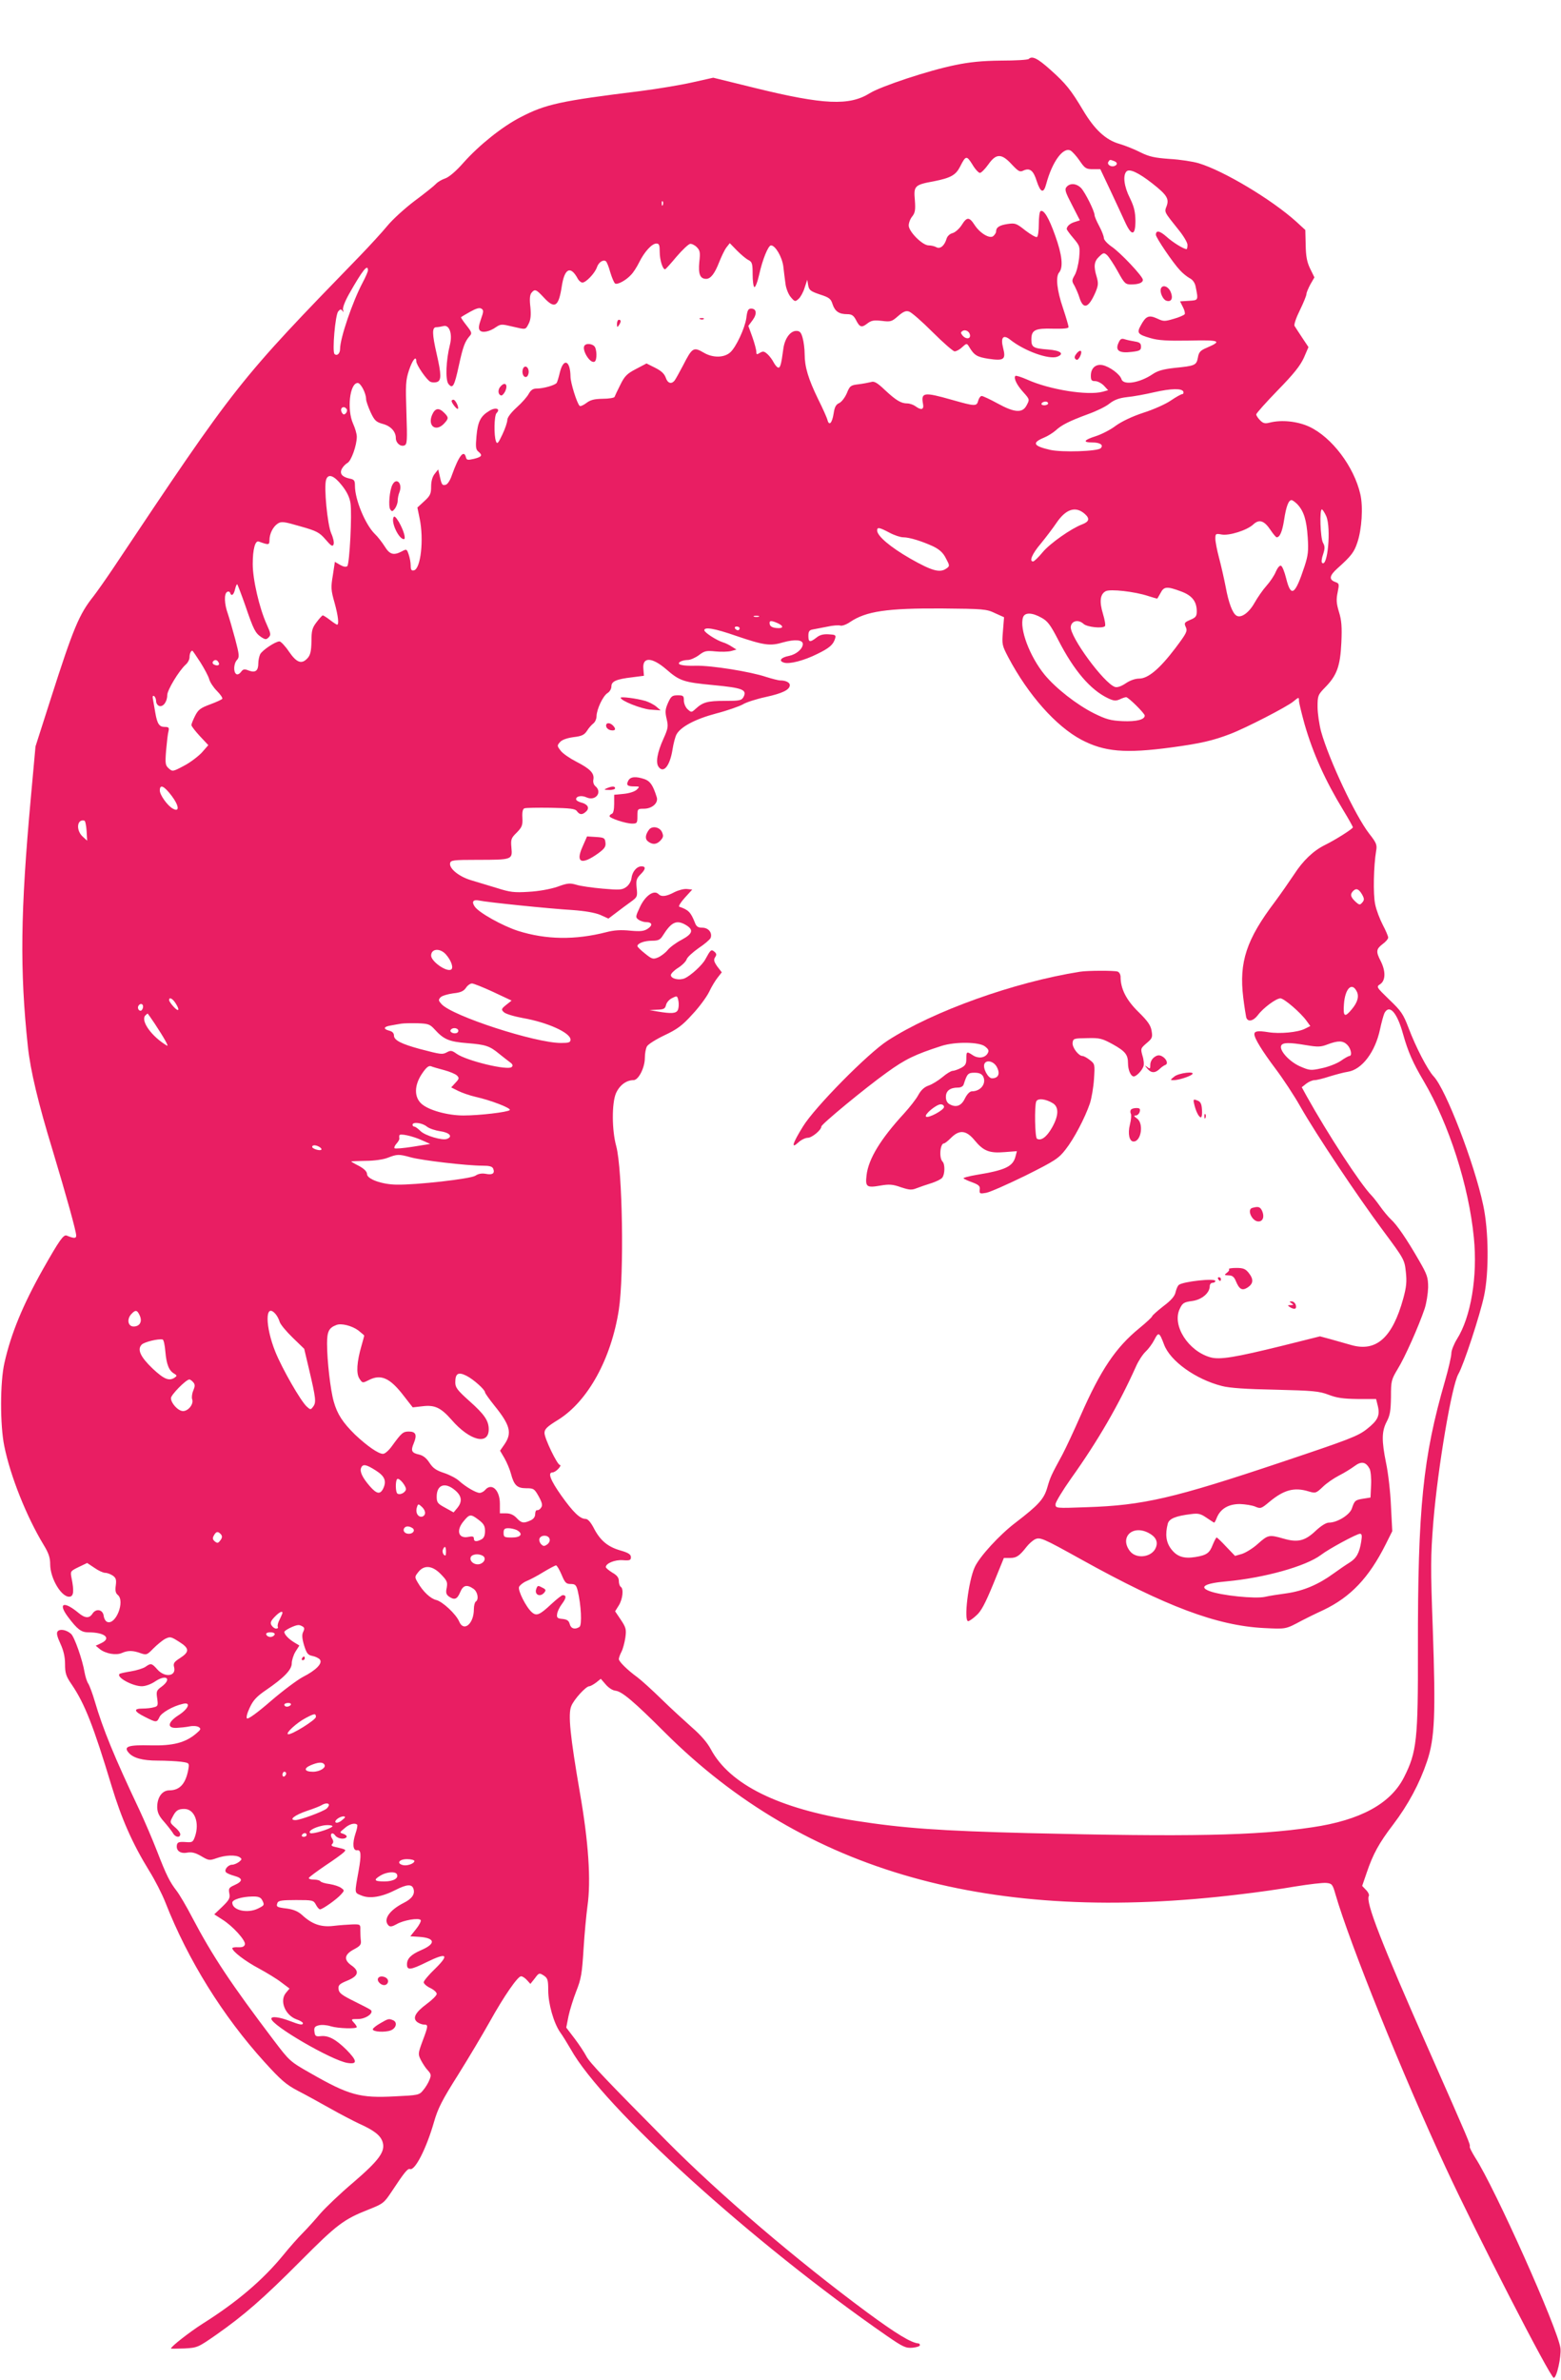 <?xml version="1.0" standalone="no"?>
<!DOCTYPE svg PUBLIC "-//W3C//DTD SVG 20010904//EN"
 "http://www.w3.org/TR/2001/REC-SVG-20010904/DTD/svg10.dtd">
<svg version="1.0" xmlns="http://www.w3.org/2000/svg"
 width="840pt" height="1280pt" viewBox="0 0 840 1280"
 preserveAspectRatio="xMidYMid meet">
<g transform="translate(0,1280) scale(0.1,-0.1)"
fill="#e91e63" stroke="none">
<path d="M5536 12483 c-4 -5 -71 -9 -149 -9 -102 -1 -171 -8 -247 -24 -140
-28 -399 -114 -459 -151 -110 -69 -248 -63 -615 27 l-228 56 -112 -25 c-61
-14 -187 -35 -281 -47 -429 -53 -509 -70 -645 -141 -97 -50 -220 -148 -305
-243 -41 -47 -79 -79 -100 -86 -18 -6 -40 -19 -49 -29 -9 -10 -60 -51 -114
-91 -53 -40 -119 -100 -147 -134 -27 -33 -94 -106 -147 -161 -659 -679 -661
-681 -1332 -1686 -39 -58 -85 -123 -102 -145 -78 -98 -108 -168 -233 -559
l-80 -250 -25 -275 c-56 -613 -60 -929 -16 -1340 14 -129 55 -302 134 -560 74
-246 126 -433 126 -456 0 -16 -12 -16 -51 0 -17 7 -39 -24 -128 -181 -108
-192 -172 -347 -207 -503 -24 -104 -24 -336 -1 -448 33 -163 120 -380 212
-532 27 -44 35 -69 35 -104 0 -78 64 -183 107 -174 19 4 22 31 8 100 -7 36 -7
37 38 59 l46 22 39 -26 c21 -15 47 -27 58 -27 11 0 29 -7 41 -15 17 -12 20
-22 16 -53 -4 -27 -1 -42 11 -51 40 -34 -11 -163 -57 -145 -9 3 -17 18 -19 32
-4 35 -41 42 -60 13 -17 -27 -40 -26 -75 3 -79 66 -113 54 -58 -20 51 -68 72
-84 110 -84 90 0 127 -32 68 -59 l-28 -13 23 -19 c31 -24 87 -34 118 -20 32
14 59 14 100 -1 32 -11 35 -10 69 25 20 20 49 44 64 52 27 13 31 12 75 -16 56
-35 57 -54 4 -88 -31 -20 -37 -28 -31 -49 12 -49 -50 -57 -90 -12 -31 35 -35
35 -65 14 -12 -8 -47 -19 -78 -24 -31 -5 -59 -11 -61 -14 -18 -18 71 -66 120
-66 20 0 50 11 72 26 59 40 92 15 35 -28 -28 -20 -30 -26 -24 -64 5 -37 4 -42
-18 -47 -12 -4 -40 -7 -60 -7 -52 0 -48 -15 12 -45 61 -31 64 -31 78 -1 10 23
72 59 125 71 46 12 33 -25 -21 -60 -60 -38 -65 -71 -12 -69 19 1 51 4 70 8 20
4 41 2 50 -4 13 -9 10 -14 -15 -35 -58 -49 -125 -66 -245 -63 -118 3 -146 -6
-119 -38 24 -30 76 -44 157 -44 44 0 100 -3 125 -6 45 -6 46 -7 41 -38 -14
-80 -46 -116 -103 -116 -39 0 -66 -39 -65 -92 1 -28 10 -47 37 -77 19 -22 40
-49 47 -60 12 -24 40 -28 40 -7 0 8 -13 25 -29 38 -27 24 -28 26 -13 54 18 36
30 44 64 44 55 0 83 -74 57 -149 -11 -30 -14 -32 -52 -29 -33 2 -42 -1 -45
-15 -6 -31 18 -49 55 -42 25 4 43 0 76 -19 40 -24 45 -24 82 -11 47 17 104 19
125 5 13 -9 12 -12 -4 -25 -11 -8 -27 -15 -37 -15 -20 0 -43 -25 -34 -39 3 -6
24 -15 46 -21 47 -13 47 -29 0 -50 -29 -13 -32 -18 -27 -44 5 -25 0 -35 -37
-71 l-44 -42 42 -27 c57 -35 127 -113 123 -134 -3 -12 -13 -17 -36 -16 -18 1
-32 -1 -32 -5 0 -17 71 -71 143 -109 42 -23 97 -56 121 -75 l44 -33 -20 -24
c-35 -43 -3 -120 58 -142 19 -6 34 -16 34 -20 0 -12 -15 -10 -72 12 -55 21
-98 26 -98 12 0 -36 324 -224 409 -238 56 -9 54 11 -5 71 -57 56 -96 77 -137
73 -28 -3 -32 0 -35 24 -3 22 2 29 23 34 15 4 44 2 65 -5 40 -12 140 -15 140
-4 0 3 -7 15 -17 25 -15 17 -14 18 24 18 40 0 85 31 69 48 -4 4 -44 25 -89 47
-67 33 -83 45 -85 65 -3 22 4 29 48 47 60 25 66 51 19 83 -41 30 -35 58 16 85
32 17 39 25 37 45 -2 14 -3 40 -3 58 1 31 0 32 -42 31 -23 -1 -69 -4 -102 -8
-68 -8 -116 9 -170 59 -21 19 -45 29 -79 34 -57 7 -61 9 -53 31 5 12 25 15
100 15 90 0 94 -1 107 -25 7 -14 17 -25 22 -25 14 0 90 54 113 80 19 21 19 22
1 35 -10 8 -38 17 -62 21 -25 3 -47 10 -50 15 -3 5 -19 9 -35 9 -17 0 -29 4
-27 9 2 5 41 34 88 66 47 31 91 63 99 71 16 15 14 16 -43 29 -21 4 -26 9 -18
17 7 7 7 16 -1 29 -15 24 1 39 17 16 14 -18 51 -23 61 -8 3 5 -5 13 -17 17
-22 7 -22 7 6 30 25 23 56 31 68 19 3 -3 -1 -24 -9 -47 -18 -54 -14 -94 9 -90
21 3 23 -25 8 -109 -23 -129 -24 -118 16 -135 44 -18 108 -8 184 31 59 30 87
32 95 5 9 -28 -8 -53 -52 -75 -79 -40 -113 -91 -82 -122 8 -8 20 -6 43 7 37
22 121 36 130 22 3 -5 -8 -27 -25 -48 l-31 -39 48 -3 c87 -6 91 -37 9 -72 -53
-23 -75 -45 -75 -76 0 -33 19 -31 106 12 108 53 124 42 47 -34 -35 -33 -63
-67 -63 -74 0 -8 16 -22 35 -31 19 -9 35 -23 35 -32 0 -8 -24 -32 -54 -54 -62
-46 -78 -77 -50 -98 10 -7 26 -13 36 -13 23 0 23 -6 -8 -88 -25 -68 -25 -71
-9 -103 10 -19 26 -44 38 -56 17 -19 18 -26 8 -50 -6 -16 -21 -41 -34 -56 -21
-26 -26 -27 -153 -33 -187 -10 -246 6 -452 124 -113 64 -114 66 -200 179 -228
301 -328 451 -437 658 -31 60 -70 126 -85 145 -36 47 -54 81 -105 213 -24 62
-67 162 -95 222 -135 285 -196 434 -240 584 -12 41 -28 84 -35 95 -8 12 -16
39 -20 61 -11 67 -55 192 -73 207 -25 22 -60 28 -72 13 -7 -9 -3 -27 15 -66
17 -37 25 -71 25 -110 0 -49 5 -65 36 -110 70 -103 117 -223 214 -544 54 -178
112 -310 203 -458 30 -48 69 -124 87 -170 121 -309 309 -611 533 -858 88 -97
117 -122 178 -154 41 -21 119 -64 174 -95 55 -31 126 -68 158 -83 80 -36 113
-62 125 -96 18 -52 -16 -99 -158 -221 -70 -59 -149 -135 -176 -166 -27 -32
-69 -79 -94 -104 -25 -25 -73 -79 -106 -120 -109 -133 -248 -252 -434 -369
-72 -46 -170 -123 -170 -133 0 -2 32 -1 72 0 70 4 73 5 172 74 148 104 249
191 456 399 193 194 230 222 365 275 76 30 82 35 122 95 68 103 87 127 99 122
27 -10 88 110 129 252 21 74 44 119 130 255 57 91 133 219 170 285 78 140 151
245 169 245 7 0 21 -9 31 -20 l19 -21 24 30 c22 30 24 30 48 15 21 -14 24 -24
24 -79 0 -74 30 -177 64 -226 14 -19 39 -60 57 -91 173 -311 981 -1044 1701
-1542 87 -60 102 -67 138 -64 22 2 40 8 40 13 0 6 -3 10 -7 10 -40 3 -119 51
-278 168 -381 282 -791 632 -1075 918 -325 328 -418 425 -435 459 -10 19 -38
62 -63 95 l-45 59 12 61 c7 33 26 94 42 135 26 65 31 95 39 225 5 83 15 186
21 231 20 138 6 346 -41 614 -52 303 -64 420 -46 463 14 36 79 107 97 107 6 0
22 9 37 20 l25 20 26 -30 c15 -18 38 -33 53 -34 35 -4 99 -58 267 -226 754
-751 1755 -1033 3096 -869 88 10 221 29 295 42 74 12 150 21 167 19 30 -3 34
-7 49 -60 76 -263 361 -971 594 -1472 165 -356 563 -1130 581 -1130 16 0 41
114 36 159 -13 103 -353 863 -459 1026 -17 28 -31 54 -29 59 3 13 0 20 -219
516 -257 580 -343 801 -324 832 3 5 -3 20 -15 32 l-21 22 24 70 c34 101 67
161 142 259 82 108 143 222 183 341 42 124 47 254 31 712 -12 332 -12 387 3
577 24 290 99 734 135 795 28 48 116 316 138 420 27 127 25 352 -5 489 -48
226 -201 622 -266 691 -33 35 -97 159 -135 260 -29 76 -40 92 -104 153 -71 69
-71 69 -48 84 28 20 29 69 2 123 -27 52 -25 65 10 92 17 12 30 28 30 35 0 7
-13 38 -29 68 -16 31 -35 80 -41 111 -12 55 -8 208 5 286 6 33 3 43 -38 95
-74 96 -215 395 -258 548 -10 38 -19 98 -19 133 0 60 2 65 41 105 63 64 81
114 87 240 4 86 1 121 -13 166 -14 46 -15 67 -7 105 9 45 9 48 -14 56 -34 13
-30 34 12 72 75 67 91 88 108 140 24 70 32 192 16 260 -34 148 -153 306 -275
363 -63 29 -148 38 -212 22 -26 -7 -36 -4 -52 12 -12 12 -21 26 -21 32 0 6 52
64 115 129 87 89 121 132 141 175 l25 58 -34 51 c-19 28 -37 57 -41 63 -4 7 9
45 29 85 19 39 35 78 35 86 0 8 10 31 21 52 l22 38 -23 47 c-17 35 -23 66 -24
127 l-2 81 -49 45 c-132 119 -391 274 -525 314 -30 9 -100 20 -155 23 -82 6
-110 12 -157 35 -31 16 -83 37 -114 46 -74 21 -134 77 -196 181 -65 109 -92
143 -176 218 -68 61 -98 76 -116 58z m274 -548 c28 -41 35 -45 71 -45 l40 0
53 -112 c29 -62 65 -139 79 -170 36 -80 57 -78 57 5 -1 48 -7 75 -30 122 -31
61 -39 122 -18 143 16 16 65 -7 138 -64 79 -62 92 -83 78 -122 -13 -34 -15
-29 64 -128 27 -33 48 -69 48 -81 0 -13 -2 -23 -5 -23 -15 0 -74 36 -108 67
-36 32 -57 36 -57 10 0 -15 92 -151 129 -190 14 -16 38 -35 52 -43 17 -8 29
-25 33 -46 15 -74 15 -73 -36 -76 l-48 -3 15 -30 c9 -16 13 -34 10 -39 -3 -5
-30 -17 -59 -25 -50 -15 -56 -14 -90 2 -44 20 -60 13 -87 -37 -23 -41 -17 -49
53 -69 41 -12 89 -15 207 -13 165 4 180 -2 96 -38 -36 -15 -44 -24 -49 -54 -8
-41 -15 -44 -126 -55 -61 -7 -90 -15 -118 -34 -68 -46 -156 -61 -167 -27 -8
27 -64 68 -102 76 -37 7 -63 -16 -63 -57 0 -24 4 -29 23 -29 13 0 34 -11 47
-24 l23 -25 -29 -8 c-80 -22 -287 11 -406 65 -32 14 -60 23 -64 20 -11 -11 8
-50 43 -88 34 -38 34 -39 18 -69 -22 -44 -64 -42 -157 9 -40 22 -79 40 -85 40
-7 0 -15 -11 -19 -25 -8 -32 -17 -31 -144 5 -148 42 -165 40 -153 -23 6 -31
-10 -35 -41 -12 -11 8 -31 15 -44 15 -33 0 -60 16 -120 72 -42 40 -58 49 -75
43 -12 -3 -42 -9 -67 -12 -42 -5 -47 -8 -63 -48 -10 -23 -28 -47 -41 -53 -18
-8 -25 -22 -30 -56 -8 -51 -24 -69 -33 -36 -3 13 -26 64 -51 114 -52 107 -72
172 -72 241 0 28 -5 67 -11 88 -8 29 -15 37 -34 37 -33 0 -63 -42 -70 -98 -11
-84 -17 -103 -28 -99 -7 2 -17 15 -24 28 -7 14 -22 34 -33 44 -18 16 -24 17
-41 7 -16 -10 -19 -10 -19 5 0 10 -9 45 -21 79 l-22 61 23 31 c25 34 21 62 -8
62 -16 0 -21 -10 -26 -52 -8 -54 -55 -155 -86 -183 -33 -30 -94 -31 -143 -2
-55 32 -62 28 -111 -68 -20 -38 -41 -76 -46 -82 -18 -22 -38 -14 -48 17 -8 21
-25 36 -57 52 l-46 23 -57 -30 c-48 -25 -61 -38 -84 -85 -15 -30 -29 -59 -31
-65 -2 -5 -31 -10 -64 -10 -46 -1 -66 -6 -88 -23 -16 -12 -32 -19 -36 -15 -15
15 -49 125 -49 157 -1 87 -37 103 -57 24 -6 -26 -14 -52 -17 -57 -8 -13 -72
-31 -108 -31 -20 0 -31 -8 -42 -27 -8 -16 -37 -49 -65 -74 -32 -29 -51 -55
-51 -68 0 -12 -12 -48 -27 -79 -22 -47 -28 -53 -34 -36 -12 31 -10 139 3 152
24 24 -6 33 -39 12 -47 -28 -62 -58 -69 -136 -5 -57 -4 -72 10 -83 24 -20 20
-28 -23 -39 -35 -8 -40 -7 -44 9 -11 42 -38 7 -75 -96 -10 -30 -24 -51 -35
-53 -18 -4 -21 1 -32 53 l-7 30 -19 -24 c-12 -15 -19 -39 -19 -68 0 -39 -5
-50 -37 -79 l-37 -34 12 -58 c24 -114 6 -273 -31 -280 -13 -3 -17 4 -17 26 0
16 -5 43 -11 60 -10 29 -11 30 -37 16 -44 -23 -65 -17 -92 27 -14 22 -38 53
-53 67 -51 50 -107 184 -107 259 0 29 -4 34 -30 39 -40 9 -54 27 -40 53 6 11
19 25 30 31 20 11 50 94 50 141 0 15 -9 46 -20 70 -34 76 -18 219 25 219 16 0
45 -55 45 -87 0 -10 11 -41 24 -70 21 -45 30 -53 65 -63 43 -11 71 -41 71 -76
0 -27 25 -48 46 -40 15 6 16 24 11 176 -5 153 -4 174 14 229 19 56 39 80 39
48 0 -20 58 -104 77 -111 9 -4 24 -4 34 -1 25 8 24 41 -1 150 -25 109 -26 145
-2 145 9 0 26 3 38 6 32 9 50 -42 35 -101 -21 -83 -25 -188 -8 -210 23 -29 32
-13 56 98 22 101 32 129 58 159 14 15 12 21 -17 58 -18 23 -31 42 -29 44 2 2
24 15 49 29 32 18 50 23 60 17 13 -8 13 -15 -2 -57 -12 -34 -14 -51 -6 -60 12
-15 52 -8 88 18 24 16 31 16 85 3 77 -18 72 -19 90 15 11 22 13 46 9 90 -5 42
-3 65 6 76 18 22 25 19 66 -25 59 -64 80 -51 97 60 15 98 48 113 87 39 6 -10
17 -19 24 -19 19 0 67 50 78 82 9 27 33 43 48 33 5 -3 16 -30 24 -60 9 -30 21
-57 26 -60 13 -8 60 18 86 47 12 12 32 43 44 68 28 56 68 100 92 100 15 0 18
-8 18 -45 0 -44 17 -98 30 -93 4 2 31 32 61 68 31 36 63 66 72 68 8 2 25 -6
36 -17 18 -18 20 -29 14 -81 -6 -64 4 -90 37 -90 24 0 46 28 70 90 12 30 29
66 39 79 l18 23 39 -40 c21 -21 49 -45 62 -51 19 -10 22 -19 22 -76 0 -35 4
-66 9 -69 5 -4 17 26 26 66 18 82 49 158 64 158 23 0 59 -61 66 -112 3 -29 9
-73 12 -96 3 -24 16 -56 28 -70 22 -26 24 -26 43 -9 10 9 25 36 32 60 l14 42
5 -30 c5 -26 13 -32 63 -49 50 -16 59 -23 68 -52 13 -39 35 -54 79 -54 24 0
34 -7 46 -29 21 -42 31 -45 61 -22 22 17 35 20 79 15 48 -6 54 -4 88 26 28 24
42 30 59 24 13 -4 69 -53 126 -110 57 -57 111 -104 119 -104 9 0 28 10 41 23
23 21 25 21 36 3 28 -47 42 -56 106 -66 82 -12 94 -4 78 58 -15 58 1 75 39 44
76 -60 206 -107 252 -91 41 16 18 34 -50 39 -79 6 -89 12 -89 54 0 51 20 61
116 58 57 -1 84 1 84 9 0 6 -13 51 -29 99 -34 99 -41 171 -22 194 24 28 16 97
-21 199 -34 96 -62 142 -79 131 -5 -3 -9 -34 -9 -69 0 -35 -4 -67 -10 -70 -5
-3 -33 13 -62 35 -49 39 -55 41 -97 35 -44 -7 -61 -18 -61 -41 0 -6 -7 -17
-15 -24 -19 -16 -71 15 -100 59 -29 45 -42 45 -69 2 -14 -22 -36 -41 -50 -45
-14 -3 -28 -16 -32 -29 -11 -38 -34 -58 -55 -47 -10 6 -29 10 -42 10 -33 0
-107 74 -107 107 0 14 8 36 19 49 15 19 18 35 14 87 -7 77 -2 83 103 102 90
18 117 33 140 78 31 61 35 62 66 13 15 -26 34 -46 41 -46 7 0 27 20 45 45 42
60 71 61 126 1 37 -39 44 -43 64 -33 34 15 53 0 71 -58 21 -63 37 -67 51 -14
32 119 91 200 131 179 10 -6 32 -30 49 -55z m184 -1 c20 -7 21 -20 3 -27 -19
-7 -41 8 -33 22 8 13 9 13 30 5z m-2427 -236 c-3 -8 -6 -5 -6 6 -1 11 2 17 5
13 3 -3 4 -12 1 -19z m-1587 -352 c0 -7 -13 -37 -29 -67 -54 -102 -121 -298
-121 -356 0 -25 -17 -40 -30 -27 -13 13 4 210 20 229 11 13 15 13 23 3 6 -9 7
-8 3 5 -3 11 9 44 32 85 73 129 102 165 102 128z m3240 -352 c0 -19 -25 -18
-41 2 -10 13 -10 17 1 24 17 10 40 -5 40 -26z m1148 -301 c2 -7 -1 -13 -6 -13
-6 0 -33 -15 -61 -34 -27 -19 -94 -49 -148 -66 -61 -20 -117 -47 -149 -70 -27
-21 -76 -46 -107 -56 -66 -21 -73 -34 -18 -34 41 0 61 -14 44 -31 -17 -17
-208 -23 -271 -9 -92 21 -101 38 -34 66 20 8 48 26 62 38 32 30 74 51 174 88
45 16 97 41 116 57 26 20 51 30 95 35 33 3 98 15 145 26 93 21 151 22 158 3z
m-728 -63 c0 -5 -9 -10 -21 -10 -11 0 -17 5 -14 10 3 6 13 10 21 10 8 0 14 -4
14 -10z m-3774 -31 c3 -6 1 -16 -5 -22 -9 -9 -14 -8 -21 3 -9 15 -4 30 10 30
5 0 12 -5 16 -11z m-27 -409 c28 -35 42 -65 47 -96 9 -60 -5 -326 -17 -339 -7
-6 -20 -4 -38 6 l-29 17 -11 -73 c-11 -64 -10 -80 9 -146 20 -72 25 -119 14
-119 -3 0 -20 11 -38 25 -18 14 -36 25 -39 25 -3 0 -18 -16 -33 -36 -24 -31
-28 -46 -28 -104 -1 -52 -6 -73 -20 -89 -32 -36 -59 -27 -101 34 -20 30 -44
55 -51 55 -22 0 -92 -47 -104 -69 -5 -11 -10 -33 -10 -48 0 -41 -15 -53 -51
-40 -24 10 -31 8 -42 -7 -8 -11 -19 -16 -25 -12 -17 10 -15 56 3 76 14 15 13
27 -9 111 -14 52 -32 114 -40 138 -19 52 -21 107 -4 117 6 4 14 2 16 -4 7 -22
20 -12 27 19 4 17 9 28 12 26 2 -3 22 -54 43 -114 45 -132 54 -148 86 -170 22
-14 27 -14 40 -1 13 13 11 21 -11 70 -39 86 -75 240 -75 324 0 79 13 129 33
121 52 -19 57 -19 57 7 0 35 19 73 45 90 19 12 32 11 121 -15 89 -25 103 -33
136 -71 30 -35 38 -40 43 -26 4 9 -2 36 -13 60 -20 47 -40 249 -27 288 11 34
42 23 84 -30z m5142 -102 c35 -37 50 -85 56 -178 5 -73 2 -98 -17 -156 -51
-155 -73 -170 -99 -65 -9 36 -21 66 -28 68 -7 3 -19 -12 -28 -33 -8 -20 -31
-54 -50 -75 -19 -21 -48 -63 -65 -93 -30 -53 -73 -83 -97 -67 -21 13 -42 70
-57 152 -9 46 -25 117 -36 158 -11 41 -20 88 -20 103 0 27 2 29 33 23 41 -8
138 23 171 54 32 30 59 21 93 -30 14 -21 29 -39 33 -39 17 0 30 30 40 94 11
72 24 106 40 106 5 0 19 -10 31 -22z m-1145 -51 c30 -26 26 -43 -14 -58 -58
-22 -172 -102 -211 -149 -23 -28 -46 -50 -52 -50 -22 0 -5 41 41 95 27 33 65
83 84 111 51 76 103 93 152 51z m1301 -14 c27 -65 7 -280 -23 -250 -4 4 -2 24
6 46 10 31 10 43 -1 62 -14 26 -19 179 -6 179 4 0 15 -17 24 -37z m-2351 -88
c26 -14 59 -25 74 -25 34 0 101 -21 162 -49 34 -17 53 -34 68 -64 21 -39 21
-42 4 -54 -35 -26 -77 -15 -195 52 -108 62 -179 122 -179 152 0 19 13 16 66
-12z m1569 -316 c60 -22 85 -54 85 -108 0 -26 -6 -33 -35 -45 -32 -14 -34 -17
-24 -39 10 -22 4 -33 -56 -113 -85 -112 -147 -164 -195 -164 -21 0 -50 -10
-73 -26 -24 -16 -45 -23 -57 -19 -59 19 -244 271 -238 324 4 32 41 41 69 15
19 -17 101 -26 115 -12 4 5 -1 34 -11 67 -20 66 -15 105 15 121 24 13 157 -2
229 -26 25 -8 46 -14 48 -14 1 0 9 14 18 30 18 36 35 37 110 9z m-1001 -117
l49 -22 -6 -75 c-6 -71 -5 -76 29 -141 107 -202 256 -370 393 -443 124 -65
235 -75 487 -41 154 21 220 36 314 72 84 32 307 147 340 175 29 24 30 24 30 4
0 -11 14 -68 30 -126 46 -159 111 -303 209 -464 28 -46 51 -87 51 -91 0 -8
-93 -67 -150 -95 -63 -31 -119 -85 -166 -158 -26 -39 -72 -105 -103 -147 -154
-203 -194 -325 -171 -515 6 -49 14 -98 16 -107 8 -27 38 -21 63 12 28 38 98
90 121 90 20 0 109 -77 140 -120 l21 -29 -28 -14 c-38 -20 -137 -29 -198 -19
-56 9 -75 6 -75 -11 0 -22 42 -90 114 -186 40 -53 101 -145 135 -206 84 -147
302 -474 444 -665 113 -152 115 -156 122 -221 6 -53 3 -82 -14 -144 -58 -210
-145 -288 -279 -250 -31 9 -82 23 -113 32 l-56 15 -204 -51 c-252 -62 -335
-76 -385 -62 -119 33 -208 171 -166 260 15 32 22 37 67 43 52 7 95 43 95 81 0
9 7 17 15 17 8 0 15 4 15 10 0 16 -173 -3 -196 -21 -7 -5 -14 -23 -18 -39 -4
-21 -23 -44 -66 -76 -33 -26 -60 -50 -60 -54 0 -4 -32 -34 -70 -65 -126 -103
-207 -223 -315 -469 -36 -82 -80 -176 -98 -210 -61 -112 -65 -121 -81 -176
-18 -63 -46 -94 -171 -190 -86 -65 -195 -184 -220 -240 -34 -74 -60 -290 -35
-290 5 0 25 13 43 30 26 22 48 63 92 170 l57 140 34 0 c34 0 50 11 89 61 11
14 30 31 42 38 29 15 42 9 253 -108 454 -252 728 -355 981 -368 121 -6 116 -7
204 40 17 9 69 35 117 57 146 70 244 173 334 352 l36 72 -7 135 c-3 75 -15
178 -26 230 -25 123 -24 172 3 224 18 34 22 59 23 133 0 86 2 93 36 150 38 61
112 227 145 324 10 30 18 82 19 115 0 54 -5 69 -49 145 -65 113 -118 191 -151
221 -14 13 -40 44 -57 68 -17 24 -38 51 -47 60 -60 61 -235 329 -352 539 l-24
44 24 19 c13 10 33 19 45 19 11 0 48 9 81 20 33 10 77 22 98 25 76 12 147 106
173 228 8 38 19 77 24 88 27 49 68 3 100 -113 27 -96 53 -155 111 -253 136
-231 243 -564 270 -842 21 -208 -16 -428 -91 -546 -16 -26 -30 -61 -30 -76 0
-16 -15 -82 -34 -148 -119 -411 -147 -682 -146 -1443 1 -489 -6 -554 -75 -690
-72 -142 -235 -231 -495 -269 -302 -45 -663 -52 -1530 -31 -469 12 -669 26
-925 66 -415 65 -678 195 -780 385 -19 36 -55 77 -100 116 -38 34 -113 102
-165 153 -52 51 -111 104 -130 118 -55 40 -100 85 -100 98 0 6 6 24 14 39 8
15 17 50 21 76 6 44 4 54 -24 96 l-31 46 20 32 c21 34 27 90 10 100 -5 3 -10
17 -10 31 0 18 -10 31 -35 45 -19 12 -35 25 -35 30 0 20 49 40 91 37 38 -3 44
0 44 16 0 15 -13 24 -59 37 -68 20 -108 55 -142 122 -16 30 -31 47 -43 47 -30
0 -67 36 -131 126 -58 82 -74 124 -47 124 8 0 22 9 32 20 10 11 14 20 8 20
-14 0 -83 143 -83 172 0 21 13 34 75 72 159 100 284 327 325 591 29 187 20
753 -14 880 -24 87 -24 229 -2 283 19 44 56 72 95 72 27 0 61 67 61 120 0 23
5 50 11 61 5 11 48 38 94 60 68 32 96 52 150 112 37 39 78 95 91 122 13 28 34
62 46 77 l22 28 -24 31 c-18 26 -21 36 -12 50 9 13 8 20 -4 30 -17 14 -20 11
-49 -42 -16 -30 -77 -86 -110 -101 -29 -13 -75 -3 -75 17 0 8 18 26 39 39 22
14 42 34 46 46 3 11 33 38 64 60 32 21 61 46 65 55 10 28 -12 55 -45 55 -23 0
-32 6 -40 28 -22 55 -34 68 -84 85 -5 2 8 24 30 48 l40 44 -28 3 c-16 2 -46
-6 -68 -17 -45 -24 -70 -26 -86 -10 -24 24 -71 -9 -99 -69 -25 -53 -25 -56 -8
-69 10 -7 28 -13 40 -13 34 0 38 -17 9 -36 -20 -13 -39 -15 -94 -10 -49 5 -86
3 -128 -8 -168 -43 -324 -41 -476 7 -83 27 -209 97 -232 130 -19 27 -9 40 24
33 39 -9 380 -44 501 -51 69 -5 120 -14 150 -26 l44 -20 41 31 c22 17 57 43
78 58 36 26 38 29 33 75 -4 40 -2 50 19 72 30 29 32 45 7 45 -26 0 -50 -29
-54 -64 -2 -17 -14 -37 -28 -47 -22 -16 -36 -17 -127 -9 -57 5 -120 14 -142
21 -34 10 -48 9 -102 -11 -39 -13 -100 -24 -154 -27 -78 -5 -101 -2 -170 20
-44 13 -107 32 -139 42 -65 19 -120 63 -114 92 3 16 18 18 148 18 186 0 188 1
182 65 -4 45 -2 52 29 82 28 29 32 39 30 79 -2 31 2 48 11 51 7 3 71 4 142 3
106 -2 132 -5 141 -19 15 -20 29 -20 50 0 19 19 7 39 -30 48 -14 4 -25 11 -25
17 0 17 30 22 56 10 48 -22 87 27 48 60 -9 7 -14 22 -11 36 6 34 -18 58 -92
96 -35 18 -73 44 -84 59 -20 26 -20 28 -3 47 11 12 37 21 72 26 44 5 58 12 72
33 9 15 25 33 34 40 10 7 18 25 18 40 1 37 34 108 59 124 12 7 21 23 21 36 0
27 26 39 113 49 l62 8 -3 38 c-6 65 46 63 123 -3 72 -63 94 -70 252 -85 159
-15 184 -25 164 -64 -11 -19 -20 -21 -102 -21 -92 0 -117 -7 -156 -43 -22 -20
-23 -20 -43 -2 -11 10 -20 31 -20 47 0 25 -3 28 -33 28 -30 0 -36 -5 -52 -40
-15 -34 -17 -48 -8 -86 10 -42 8 -52 -17 -108 -33 -73 -43 -128 -26 -151 27
-37 61 6 75 94 5 33 15 69 21 80 22 41 100 83 213 113 62 16 126 39 144 49 17
11 73 29 124 40 91 20 129 39 129 64 0 14 -22 25 -51 25 -11 0 -45 9 -77 19
-83 28 -294 62 -378 60 -76 -2 -107 7 -83 22 8 5 26 9 40 9 14 0 41 12 60 26
30 23 40 25 89 20 30 -3 68 -2 84 2 l29 8 -24 15 c-13 9 -35 20 -49 24 -35 11
-100 53 -100 65 0 19 55 10 170 -30 153 -52 184 -56 255 -35 61 17 105 14 105
-9 0 -26 -35 -56 -74 -64 -44 -8 -58 -27 -28 -36 29 -10 109 11 179 46 66 32
87 50 97 84 5 18 1 20 -34 22 -29 2 -49 -3 -67 -18 -35 -27 -43 -25 -43 10 0
23 5 31 23 34 12 2 47 9 78 15 30 7 63 9 71 6 8 -3 32 5 52 19 86 58 198 75
496 73 221 -2 238 -3 284 -25z m251 -25 c33 -18 48 -39 90 -120 84 -164 173
-268 268 -313 30 -14 41 -15 62 -6 14 7 30 12 35 12 12 0 100 -87 100 -99 0
-22 -45 -33 -119 -30 -65 3 -89 10 -154 42 -92 46 -205 134 -266 208 -80 98
-136 247 -116 308 9 28 49 27 100 -2z m-1522 6 c-7 -2 -19 -2 -25 0 -7 3 -2 5
12 5 14 0 19 -2 13 -5z m102 -35 c35 -16 31 -30 -7 -26 -22 2 -34 9 -36 21 -4
20 7 21 43 5z m-205 -28 c0 -5 -4 -10 -9 -10 -6 0 -13 5 -16 10 -3 6 1 10 9
10 9 0 16 -4 16 -10z m-2902 -182 c22 -35 44 -76 48 -92 4 -15 22 -43 41 -62
19 -19 32 -38 29 -43 -3 -4 -33 -18 -66 -30 -51 -19 -63 -28 -80 -61 -11 -22
-20 -44 -20 -50 0 -6 21 -33 46 -60 l45 -48 -35 -40 c-20 -21 -63 -54 -96 -71
-60 -32 -62 -32 -82 -14 -18 16 -20 25 -14 98 4 44 9 90 13 103 4 18 1 22 -21
22 -29 0 -40 17 -50 75 -4 22 -9 53 -12 69 -4 19 -3 26 5 22 6 -4 11 -16 11
-27 0 -11 7 -22 16 -26 21 -8 44 22 44 58 0 27 62 130 99 164 12 10 21 28 21
40 0 18 7 35 15 35 2 0 21 -28 43 -62z m97 1 c10 -15 -1 -23 -20 -15 -9 3 -13
10 -10 16 8 13 22 13 30 -1z m-251 -720 c40 -53 43 -89 7 -69 -29 15 -71 74
-71 98 0 36 23 25 64 -29z m-458 -188 l3 -53 -25 23 c-36 34 -30 95 10 85 5
-1 10 -26 12 -55z m6864 -343 c12 -22 12 -29 1 -42 -13 -15 -16 -15 -38 5 -26
25 -29 39 -11 57 16 16 30 11 48 -20z m-3647 -159 c52 -28 48 -50 -15 -84 -29
-15 -63 -40 -75 -55 -12 -15 -36 -33 -52 -40 -27 -11 -33 -9 -70 21 -23 18
-41 36 -41 40 0 15 38 29 79 29 33 0 44 5 58 28 44 70 71 84 116 61z m-1285
-161 c31 -34 45 -77 28 -84 -28 -11 -106 46 -106 76 0 37 46 42 78 8z m257
-204 l98 -46 -29 -23 c-26 -21 -28 -25 -13 -39 8 -9 54 -23 103 -32 132 -23
256 -79 256 -116 0 -15 -9 -18 -51 -18 -139 0 -585 145 -643 209 -17 19 -18
23 -5 37 8 8 39 17 68 21 40 4 56 12 68 29 8 13 23 24 33 24 9 0 61 -21 115
-46z m4645 5 c15 -27 6 -60 -26 -98 -38 -46 -47 -40 -42 28 6 83 42 120 68 70z
m-3652 -101 c-9 -20 -35 -21 -108 -9 l-45 8 41 2 c36 1 43 5 48 25 3 14 18 31
34 38 26 13 27 12 33 -17 3 -16 1 -38 -3 -47z m-2704 37 c25 -38 19 -51 -9
-21 -14 15 -25 31 -25 37 0 17 18 9 34 -16z m-174 -19 c0 -8 -4 -17 -9 -21
-12 -7 -24 12 -16 25 9 15 25 12 25 -4z m62 -91 c52 -79 79 -127 66 -119 -81
48 -141 131 -117 161 7 7 13 12 14 11 2 -2 18 -25 37 -53z m1506 -31 c50 -55
77 -67 177 -75 99 -8 120 -15 172 -58 17 -14 42 -33 55 -43 16 -11 20 -19 12
-27 -20 -21 -243 33 -297 71 -25 18 -32 19 -52 8 -25 -13 -29 -13 -147 18 -99
27 -138 47 -138 72 0 13 -9 22 -25 26 -35 9 -31 22 8 28 17 3 43 8 57 10 14 2
53 3 88 2 56 -2 65 -5 90 -32z m127 -3 c3 -5 1 -13 -5 -16 -15 -9 -43 3 -35
15 8 13 32 13 40 1z m4785 -81 c20 -20 28 -60 11 -60 -4 0 -26 -12 -47 -27
-21 -14 -67 -32 -102 -39 -59 -13 -65 -12 -116 10 -57 25 -112 85 -102 111 7
18 42 19 136 3 61 -10 77 -10 113 4 58 22 84 21 107 -2z m-4860 -136 c30 -8
61 -21 69 -29 13 -13 12 -18 -8 -39 l-23 -25 38 -19 c22 -11 64 -25 94 -32 81
-18 193 -61 183 -71 -11 -11 -163 -29 -249 -29 -86 0 -190 29 -227 64 -39 36
-38 99 4 161 23 34 36 44 48 40 9 -4 41 -13 71 -21z m-94 -303 c13 -11 47 -22
74 -26 50 -7 68 -29 35 -41 -25 -10 -118 18 -142 42 -13 13 -28 24 -33 24 -6
0 -10 5 -10 10 0 17 51 11 76 -9z m-26 -74 l45 -20 -93 -15 c-51 -8 -96 -12
-99 -8 -3 3 1 14 11 25 9 10 16 22 15 27 -1 5 -1 13 0 17 2 12 70 -3 121 -26z
m-550 -37 c8 -5 12 -11 9 -14 -7 -8 -49 5 -49 15 0 12 21 11 40 -1z m490 -55
c61 -17 303 -45 385 -45 39 0 54 -4 59 -16 10 -25 -3 -35 -39 -28 -22 4 -41 1
-57 -10 -26 -17 -317 -50 -424 -48 -79 1 -159 30 -159 57 0 13 -15 28 -42 43
-24 12 -43 23 -43 25 0 1 35 2 78 3 44 0 94 7 117 16 52 20 60 21 125 3z
m-1458 -851 c15 -33 0 -59 -33 -59 -30 0 -38 38 -13 66 23 25 32 24 46 -7z
m730 9 c9 -10 19 -29 23 -43 4 -14 36 -52 70 -85 l62 -60 26 -110 c37 -157 39
-178 23 -200 -14 -19 -15 -19 -35 -1 -33 30 -132 203 -169 294 -56 139 -56
268 0 205z m446 -89 c17 -14 32 -26 32 -28 0 -1 -6 -25 -14 -52 -26 -89 -30
-152 -12 -179 16 -25 17 -25 49 -9 67 35 116 13 192 -87 l46 -59 53 6 c65 8
98 -7 156 -73 98 -113 200 -138 200 -51 0 46 -23 80 -104 152 -65 58 -76 73
-76 100 0 49 16 58 60 36 38 -19 100 -75 100 -89 0 -5 23 -37 51 -72 84 -104
95 -146 55 -206 l-25 -36 24 -41 c13 -23 28 -59 34 -81 17 -64 33 -80 83 -80
40 0 44 -3 67 -44 18 -33 22 -48 13 -60 -5 -9 -15 -15 -21 -14 -6 2 -11 -8
-11 -20 0 -16 -9 -28 -25 -35 -37 -17 -49 -15 -75 13 -16 17 -34 25 -57 25
l-33 0 0 52 c0 74 -45 115 -80 73 -7 -8 -20 -15 -29 -15 -20 0 -77 34 -111 65
-14 13 -50 32 -80 42 -43 14 -60 26 -79 55 -16 25 -34 39 -55 44 -41 9 -47 20
-29 62 18 44 11 62 -27 62 -31 0 -39 -7 -90 -77 -17 -24 -38 -43 -49 -43 -25
0 -85 42 -150 103 -66 65 -96 110 -115 178 -18 63 -36 221 -36 312 0 65 10 85
50 100 26 11 84 -4 118 -29z m4336 -76 c33 -89 170 -187 311 -223 41 -11 131
-17 289 -20 203 -5 235 -8 285 -27 44 -17 78 -22 156 -23 l100 0 9 -36 c13
-53 1 -79 -59 -126 -48 -38 -96 -56 -457 -177 -582 -195 -745 -233 -1050 -243
-167 -6 -168 -6 -168 16 0 11 38 74 84 139 145 203 258 399 349 602 13 30 37
66 52 80 15 14 36 42 47 64 22 43 27 41 52 -26z m-5374 -39 c6 -68 19 -102 48
-118 15 -9 15 -12 2 -21 -30 -20 -57 -9 -118 48 -67 64 -85 104 -59 130 15 14
88 32 112 27 6 -1 12 -30 15 -66z m150 -164 c10 -12 10 -21 0 -45 -7 -16 -9
-37 -6 -46 10 -25 -20 -64 -49 -64 -26 0 -65 42 -65 70 0 17 81 100 99 100 5
0 14 -7 21 -15z m6330 -465 c6 -11 10 -51 8 -88 l-3 -67 -38 -6 c-44 -7 -48
-10 -62 -52 -11 -35 -79 -77 -124 -77 -15 0 -42 -17 -71 -44 -58 -55 -97 -64
-173 -42 -77 22 -83 21 -137 -27 -26 -24 -65 -48 -86 -55 l-38 -11 -47 49
c-26 28 -49 50 -52 50 -3 0 -12 -18 -21 -39 -17 -45 -33 -56 -93 -66 -63 -10
-99 2 -130 42 -28 36 -34 79 -19 137 7 27 42 42 126 52 38 5 51 2 83 -20 21
-14 39 -26 41 -26 2 0 9 13 15 29 20 46 62 71 123 71 29 -1 67 -7 83 -14 28
-12 32 -11 75 25 78 65 134 81 212 57 37 -11 40 -10 76 24 20 20 60 47 87 61
28 14 65 37 84 51 37 28 61 23 81 -14z m-5347 -10 c49 -31 59 -58 37 -101 -16
-28 -34 -24 -70 17 -39 45 -55 78 -47 98 9 23 27 20 80 -14z m161 -104 c-7
-17 -32 -28 -45 -20 -11 6 -12 68 -2 78 11 11 53 -42 47 -58z m265 -2 c36 -30
40 -61 12 -95 l-20 -24 -45 25 c-41 22 -46 28 -46 60 0 64 45 80 99 34z m-163
-129 c-3 -9 -14 -15 -23 -13 -20 4 -28 30 -18 55 5 15 8 14 27 -4 13 -13 18
-28 14 -38z m291 -31 c26 -20 33 -32 33 -59 0 -24 -6 -38 -19 -45 -27 -14 -41
-13 -41 5 0 11 -8 13 -31 8 -53 -10 -66 36 -23 86 31 38 38 38 81 5z m-358
-43 c17 -11 5 -31 -19 -31 -21 0 -34 15 -25 30 8 12 25 13 44 1z m562 -11 c36
-20 23 -40 -26 -40 -41 0 -45 2 -45 25 0 20 5 25 26 25 14 0 34 -5 45 -10z
m3399 -15 c39 -20 53 -47 40 -79 -20 -52 -104 -64 -139 -20 -58 74 12 144 99
99z m-4991 -8 c8 -10 7 -19 -3 -32 -12 -16 -16 -17 -30 -6 -12 10 -13 18 -5
32 12 22 22 24 38 6z m6136 -39 c-10 -62 -26 -90 -63 -113 -18 -11 -56 -37
-85 -58 -82 -60 -163 -94 -252 -107 -44 -6 -97 -14 -117 -19 -53 -12 -238 7
-300 31 -58 22 -24 42 92 52 205 19 426 81 508 142 41 32 193 114 210 114 11
0 12 -10 7 -42z m-4368 16 c4 -11 -1 -22 -12 -31 -16 -11 -21 -11 -33 1 -8 8
-12 22 -9 30 8 21 46 21 54 0z m-557 -71 c0 -20 -3 -24 -11 -16 -7 7 -9 19 -6
27 10 24 17 19 17 -11z m199 -22 c18 -12 8 -37 -18 -44 -27 -7 -56 15 -48 37
7 17 43 21 66 7z m423 -101 c18 -43 24 -50 49 -50 24 0 30 -5 38 -37 18 -74
24 -185 9 -194 -24 -16 -46 -9 -52 15 -5 19 -14 25 -39 28 -27 2 -32 7 -29 26
1 13 13 38 27 56 23 31 24 46 3 46 -5 0 -33 -22 -61 -48 -63 -59 -80 -66 -105
-44 -31 27 -76 117 -69 136 4 9 21 23 39 31 18 7 60 29 92 49 33 20 64 36 68
36 5 0 18 -22 30 -50z m-649 2 c33 -34 36 -42 31 -72 -6 -26 -3 -36 11 -47 30
-21 45 -16 61 22 16 39 36 44 72 19 23 -16 30 -58 12 -69 -5 -3 -10 -22 -10
-41 0 -79 -55 -124 -79 -66 -17 40 -90 108 -124 116 -30 7 -71 45 -99 94 -17
29 -17 31 3 56 31 40 76 36 122 -12z m-853 -207 c0 -4 -7 -19 -15 -36 -9 -16
-13 -34 -10 -39 3 -6 -1 -10 -9 -10 -8 0 -19 8 -25 18 -8 13 -4 23 17 45 24
25 42 34 42 22z m109 -74 c10 -6 10 -13 3 -28 -8 -14 -7 -34 4 -72 14 -44 20
-53 45 -58 16 -3 34 -12 40 -19 17 -20 -20 -58 -91 -94 -30 -16 -108 -74 -173
-130 -69 -60 -122 -99 -128 -93 -5 5 1 29 15 58 18 39 37 60 87 94 98 67 139
110 139 144 0 16 9 45 20 63 l21 33 -28 17 c-31 19 -53 43 -53 56 0 9 57 37
75 37 6 1 16 -3 24 -8z m-151 -43 c-3 -7 -13 -13 -23 -13 -10 0 -20 6 -22 13
-3 7 5 12 22 12 17 0 25 -5 23 -12z m87 -378 c-3 -5 -13 -10 -21 -10 -8 0 -14
5 -14 10 0 6 9 10 21 10 11 0 17 -4 14 -10z m135 -65 c0 -16 -133 -99 -150
-93 -15 5 47 62 95 87 47 25 55 26 55 6z m46 -257 c10 -16 -25 -38 -62 -38
-46 0 -52 18 -12 35 40 17 65 19 74 3z m-206 -47 c0 -6 -4 -13 -10 -16 -5 -3
-10 1 -10 9 0 9 5 16 10 16 6 0 10 -4 10 -9z m230 -170 c0 -5 -6 -13 -12 -19
-21 -17 -143 -62 -168 -62 -39 0 -5 27 63 50 34 11 69 25 77 30 19 12 40 13
40 1z m71 -81 c-12 -11 -28 -17 -34 -13 -12 8 20 33 42 33 12 -1 10 -6 -8 -20z
m-53 -35 c-14 -14 -107 -42 -118 -35 -15 9 17 30 65 40 27 6 61 2 53 -5z
m-138 -45 c0 -5 -7 -10 -16 -10 -8 0 -12 5 -9 10 3 6 10 10 16 10 5 0 9 -4 9
-10z m580 -140 c0 -14 -40 -28 -62 -22 -36 9 -20 32 22 32 22 0 40 -5 40 -10z
m-95 -70 c13 -22 -17 -40 -66 -40 -56 0 -61 8 -21 32 31 19 78 23 87 8z m-725
-139 c14 -27 14 -29 -20 -46 -57 -29 -140 -11 -140 31 0 16 51 32 107 33 32 1
45 -4 53 -18z"/>
<path d="M5739 11794 c-11 -13 -6 -28 30 -97 l42 -82 -28 -9 c-26 -8 -42 -23
-43 -38 0 -3 16 -26 36 -49 36 -43 36 -45 31 -107 -4 -34 -14 -76 -24 -92 -16
-28 -16 -32 -1 -57 8 -16 21 -44 27 -65 21 -65 49 -55 86 30 15 36 16 48 7 81
-18 58 -15 85 13 111 23 22 26 22 43 7 10 -10 36 -49 57 -87 35 -64 41 -70 71
-70 41 0 64 9 64 25 0 18 -120 146 -169 179 -23 16 -41 36 -41 46 0 9 -11 38
-25 64 -14 26 -25 52 -25 59 0 21 -50 121 -72 145 -25 26 -60 29 -79 6z"/>
<path d="M6247 11248 c-7 -19 10 -58 28 -65 28 -10 39 12 25 46 -13 31 -44 42
-53 19z"/>
<path d="M3768 11083 c7 -3 16 -2 19 1 4 3 -2 6 -13 5 -11 0 -14 -3 -6 -6z"/>
<path d="M3320 11058 c0 -19 2 -20 10 -8 13 19 13 30 0 30 -5 0 -10 -10 -10
-22z"/>
<path d="M6019 10956 c-19 -41 3 -57 69 -49 45 5 52 9 52 28 0 18 -7 24 -32
28 -18 3 -43 8 -55 12 -18 6 -25 2 -34 -19z"/>
<path d="M3147 10943 c-21 -20 29 -103 53 -88 14 9 12 69 -2 83 -13 13 -41 16
-51 5z"/>
<path d="M5795 10901 c-13 -16 -15 -25 -8 -32 8 -8 14 -5 23 10 17 32 7 46
-15 22z"/>
<path d="M2814 10816 c-8 -22 3 -49 19 -43 6 2 12 14 12 27 0 27 -22 39 -31
16z"/>
<path d="M2696 10724 c-18 -17 -18 -45 0 -51 6 -2 16 9 23 23 15 34 0 52 -23
28z"/>
<path d="M2430 10643 c1 -12 29 -47 34 -42 7 7 -13 49 -24 49 -5 0 -10 -3 -10
-7z"/>
<path d="M2325 10568 c-25 -60 21 -93 65 -46 25 27 25 33 0 58 -29 29 -49 25
-65 -12z"/>
<path d="M2112 10193 c-16 -29 -23 -117 -12 -133 9 -13 12 -12 25 4 8 11 15
30 15 42 0 13 4 34 10 48 17 46 -17 80 -38 39z"/>
<path d="M2117 10016 c-12 -30 30 -116 56 -116 13 0 -1 48 -27 93 -17 28 -25
34 -29 23z"/>
<path d="M3340 9047 c0 -16 108 -59 159 -64 l56 -4 -23 20 c-13 11 -40 25 -60
31 -49 14 -132 24 -132 17z"/>
<path d="M3262 8893 c2 -10 13 -19 26 -21 24 -4 29 7 10 26 -18 18 -40 15 -36
-5z"/>
<path d="M3381 8601 c-13 -24 -5 -31 33 -31 29 0 29 -1 13 -17 -10 -10 -39
-20 -70 -23 l-52 -5 0 -49 c0 -31 -5 -51 -12 -53 -7 -3 -13 -8 -13 -13 0 -11
87 -40 122 -40 26 0 28 3 28 40 0 39 1 40 35 40 44 0 79 31 69 62 -20 64 -35
86 -65 97 -47 16 -77 14 -88 -8z"/>
<path d="M3265 8560 c-17 -7 -15 -9 13 -9 17 -1 32 4 32 9 0 12 -17 12 -45 0z"/>
<path d="M3493 8338 c-21 -28 -23 -51 -6 -64 25 -19 47 -17 68 6 15 17 16 24
7 45 -13 27 -52 34 -69 13z"/>
<path d="M3134 8244 c-38 -85 -4 -98 85 -34 34 25 42 36 39 58 -3 25 -7 27
-51 30 l-48 3 -25 -57z"/>
<path d="M5810 7573 c-353 -56 -789 -212 -1033 -370 -106 -68 -393 -359 -456
-462 -57 -92 -66 -124 -25 -86 15 14 38 25 51 25 22 0 73 42 73 61 0 12 236
207 352 290 101 73 152 97 294 143 75 24 205 22 235 -3 20 -16 22 -23 13 -38
-15 -24 -50 -28 -79 -9 -33 22 -35 21 -35 -19 0 -28 -5 -37 -30 -50 -16 -8
-36 -15 -44 -15 -8 0 -33 -15 -55 -34 -23 -19 -56 -39 -74 -45 -23 -8 -41 -24
-56 -52 -12 -22 -46 -65 -75 -97 -128 -139 -193 -246 -203 -334 -7 -62 0 -68
75 -55 46 8 66 7 110 -9 46 -15 58 -16 85 -5 18 7 53 19 79 27 25 8 52 21 58
29 15 18 16 73 2 87 -20 20 -13 98 8 98 5 0 22 14 38 30 45 45 82 41 127 -14
47 -57 79 -70 161 -63 l66 5 -7 -27 c-14 -56 -54 -75 -213 -101 -40 -7 -70
-15 -67 -18 3 -4 25 -14 48 -22 34 -13 42 -20 39 -39 -2 -22 1 -23 35 -17 21
4 116 46 212 93 158 79 178 92 215 140 45 57 104 169 131 248 9 28 19 86 22
131 5 79 5 81 -22 102 -15 12 -33 22 -40 22 -21 0 -57 47 -53 72 3 22 7 23 78
24 68 2 81 -2 138 -33 68 -38 82 -56 82 -103 0 -35 15 -70 31 -70 14 0 44 31
52 54 4 10 2 36 -5 57 -11 39 -10 40 22 68 30 25 33 31 27 66 -5 30 -20 52
-72 103 -65 64 -95 124 -95 188 0 12 -7 25 -16 28 -17 6 -162 6 -204 -1z
m-445 -514 c18 -35 7 -59 -27 -59 -21 0 -50 54 -41 77 10 25 52 15 68 -18z
m-75 -48 c20 -38 -12 -81 -60 -81 -11 0 -25 -14 -37 -37 -19 -41 -47 -52 -82
-33 -14 7 -21 21 -21 40 0 33 23 50 65 50 16 0 28 7 31 18 18 56 23 62 58 62
25 0 38 -6 46 -19z m377 -146 c32 -21 30 -68 -7 -132 -28 -49 -58 -71 -80 -58
-11 7 -14 173 -4 200 8 20 53 14 91 -10z m-587 -19 c0 -17 -86 -63 -97 -52
-11 11 56 66 79 66 10 0 18 -6 18 -14z"/>
<path d="M6212 7114 c-13 -9 -22 -26 -22 -41 0 -23 -2 -24 -17 -12 -15 11 -14
9 1 -9 21 -25 42 -25 67 -1 9 9 22 18 30 21 17 6 6 34 -19 47 -14 7 -25 6 -40
-5z"/>
<path d="M6320 7010 c-24 -19 -24 -20 -4 -20 25 0 85 19 99 31 20 19 -71 8
-95 -11z"/>
<path d="M6426 6862 c8 -37 25 -72 36 -72 5 0 8 19 6 41 -2 33 -8 44 -26 50
-20 8 -22 6 -16 -19z"/>
<path d="M6085 6830 c-3 -5 -3 -15 0 -20 4 -6 2 -33 -5 -60 -12 -48 -3 -90 20
-90 41 0 56 98 18 124 -17 12 -18 16 -6 16 8 0 18 9 21 20 4 16 0 20 -18 20
-13 0 -27 -4 -30 -10z"/>
<path d="M6481 6794 c0 -11 3 -14 6 -6 3 7 2 16 -1 19 -3 4 -6 -2 -5 -13z"/>
<path d="M6739 6303 c-31 -8 -2 -73 33 -73 24 0 33 25 20 56 -11 23 -20 26
-53 17z"/>
<path d="M6613 5973 c4 -3 -1 -12 -11 -19 -15 -12 -15 -13 9 -14 20 0 30 -8
39 -30 19 -46 34 -54 64 -35 31 21 33 44 5 79 -17 21 -29 26 -66 26 -26 0 -43
-3 -40 -7z"/>
<path d="M6555 5920 c3 -5 8 -10 11 -10 2 0 4 5 4 10 0 6 -5 10 -11 10 -5 0
-7 -4 -4 -10z"/>
<path d="M6950 5790 c12 -8 12 -10 -5 -10 -17 0 -17 -2 -5 -10 25 -16 39 -12
33 10 -3 11 -13 20 -22 20 -14 0 -14 -2 -1 -10z"/>
<path d="M2886 4254 c-12 -32 21 -47 43 -20 10 12 8 17 -8 25 -26 14 -28 14
-35 -5z"/>
<path d="M1625 3880 c-3 -5 -1 -10 4 -10 6 0 11 5 11 10 0 6 -2 10 -4 10 -3 0
-8 -4 -11 -10z"/>
<path d="M2035 2160 c-10 -17 20 -44 40 -36 9 3 15 14 13 23 -4 21 -43 30 -53
13z"/>
<path d="M2046 1917 c-21 -12 -39 -26 -40 -32 -1 -14 65 -18 97 -6 30 12 37
45 11 55 -22 9 -25 8 -68 -17z"/>
</g>
</svg>
